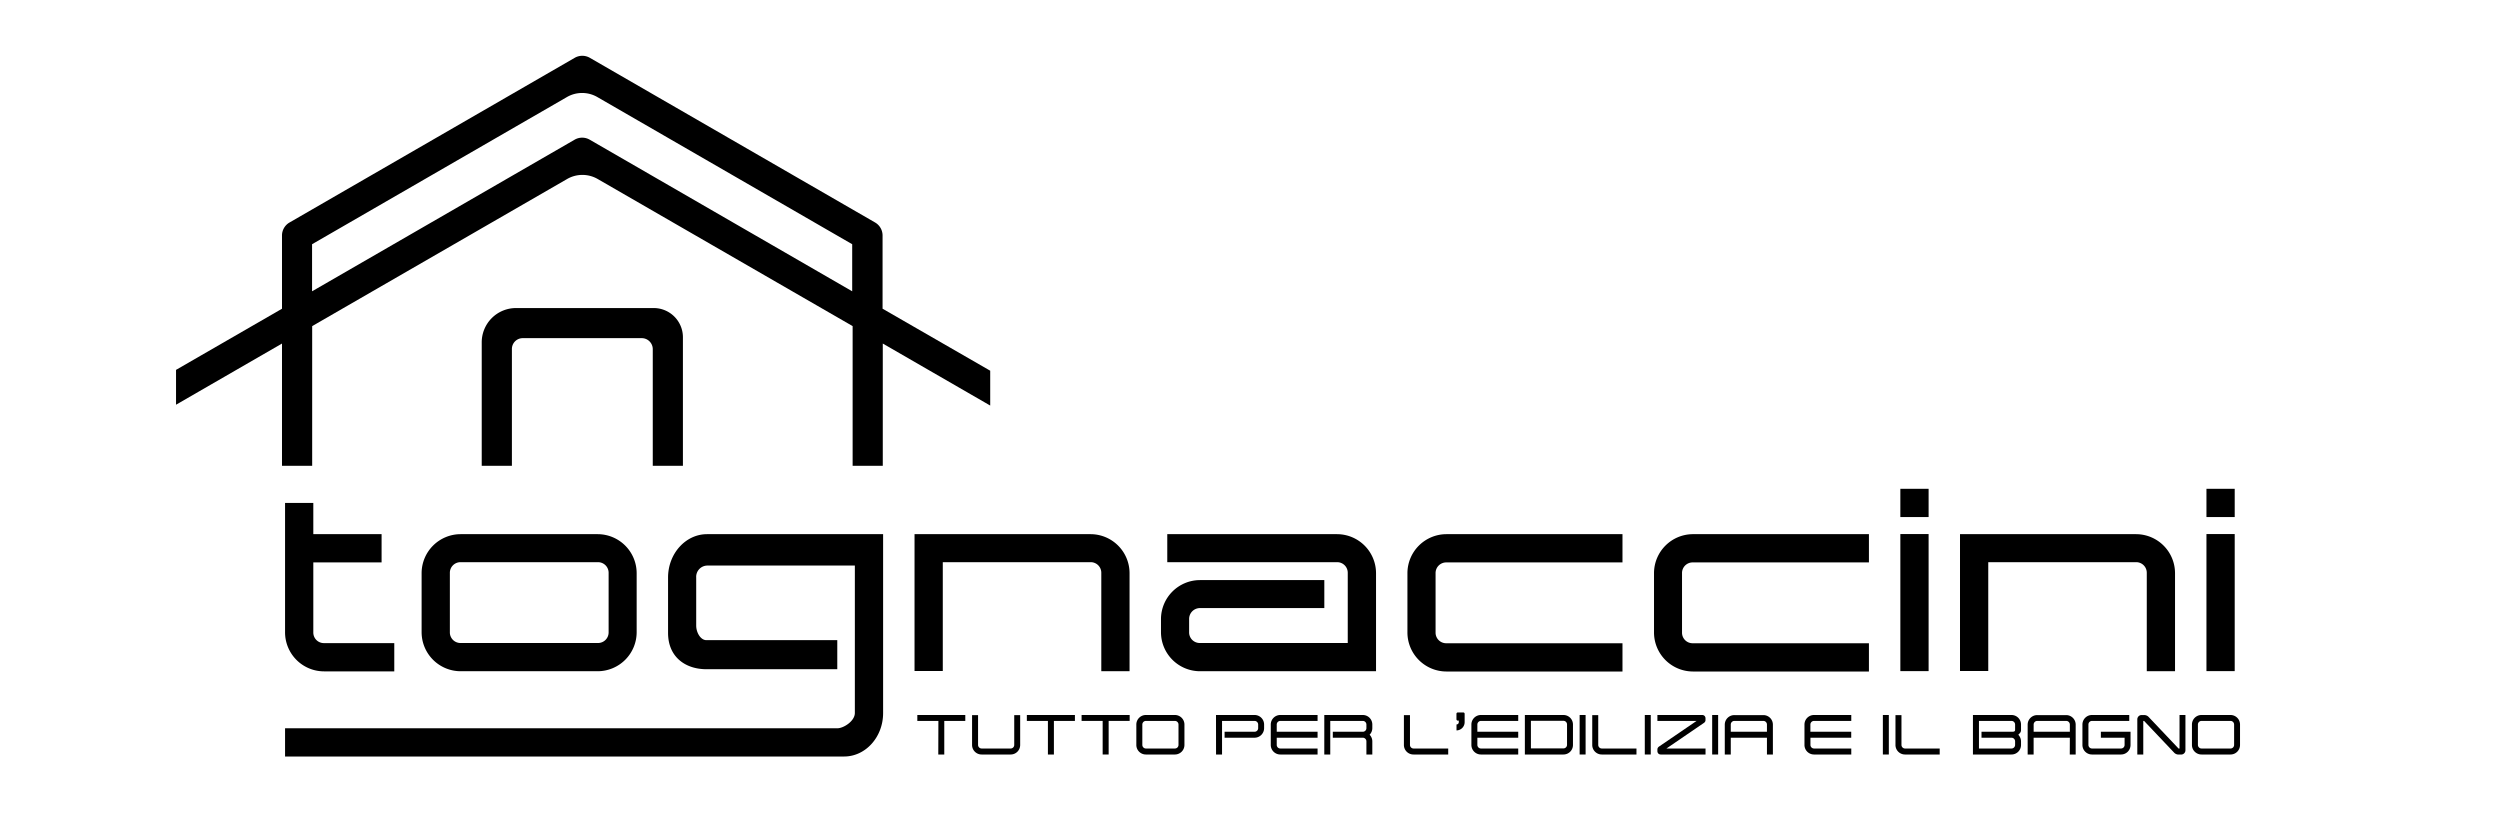<svg id="Livello_1" data-name="Livello 1" xmlns="http://www.w3.org/2000/svg" viewBox="0 0 922 302"><defs><style>.cls-1{fill:none;}.cls-2{fill:#628eca;}</style></defs><path d="M105.13,233.14V185.48h10.42V197h25.18v10.42H115.55v25.76a3.9,3.9,0,0,0,4,4h25.86v10.42H119.5A14.4,14.4,0,0,1,105.13,233.14Z"/><path d="M155.49,233.14V211.33A14.41,14.41,0,0,1,169.87,197h50.55a14.41,14.41,0,0,1,14.38,14.37v21.81a14.41,14.41,0,0,1-14.38,14.37H169.87A14.41,14.41,0,0,1,155.49,233.14Zm10.42-21.81v21.81a3.91,3.91,0,0,0,4,4h50.55a3.91,3.91,0,0,0,4-4V211.33a3.92,3.92,0,0,0-4-4H169.87A3.92,3.92,0,0,0,165.91,211.33Z"/><path d="M105.13,268.59h203.7c2.22,0,6.44-2.6,6.44-5.65V208.58H260.76a4.16,4.16,0,0,0-4,4.41v17.74c0,2.47,1.56,5.36,3.78,5.36h48.25v10.72H260.58c-7.91,0-14.2-4.58-14.2-13.4V213c0-8.82,6.47-16,14.38-16h64.93v66c0,8.82-6.46,16-14.38,16H105.13Z"/><path d="M406.16,211.33a3.91,3.91,0,0,0-4-4H347.7v40.13H337.28V197h64.93a14.4,14.4,0,0,1,14.37,14.37v36.18H406.16Z"/><path d="M428.17,233.14v-4.83a14.41,14.41,0,0,1,14.38-14.37h45.86v10.32H442.55a4,4,0,0,0-4,4.05v4.83a3.91,3.91,0,0,0,4,4h54.5V211.33a3.91,3.91,0,0,0-3.95-4H430.49V197H493.1a14.41,14.41,0,0,1,14.38,14.37v36.18H442.55A14.41,14.41,0,0,1,428.17,233.14Z"/><path d="M519.06,233.14V211.33A14.41,14.41,0,0,1,533.44,197h64.93v10.42H533.44a3.92,3.92,0,0,0-4,4v21.81a3.91,3.91,0,0,0,4,4h64.93v10.42H533.44A14.41,14.41,0,0,1,519.06,233.14Z"/><path d="M610,233.14V211.33A14.4,14.4,0,0,1,624.33,197h64.93v10.42H624.33a3.91,3.91,0,0,0-4,4v21.81a3.9,3.9,0,0,0,4,4h64.93v10.42H624.33A14.4,14.4,0,0,1,610,233.14Z"/><path d="M700.85,180.27h10.42v10.42H700.85Zm0,16.69h10.42v50.55H700.85Z"/><path d="M791.73,211.33a3.91,3.91,0,0,0-4-4H733.27v40.13H722.85V197h64.93a14.4,14.4,0,0,1,14.37,14.37v36.18H791.73Z"/><path d="M813.74,180.27h10.42v10.42H813.74Zm0,16.69h10.42v50.55H813.74Z"/><path class="cls-1" d="M217.53,51.52l96.83,55.91V90.07L214.75,32.56,115.13,90.07v17.36L212,51.52A5.53,5.53,0,0,1,217.53,51.52Z"/><path class="cls-1" d="M214.75,62.76l-99.62,57.51v51.51h62.53V119.17a5.56,5.56,0,0,1,5.56-5.56h63.05a5.56,5.56,0,0,1,5.56,5.56v52.61h62.53V120.27Z"/><rect class="cls-1" x="188.79" y="124.73" width="51.92" height="47.05"/><path d="M241.06,113.61H190.31a12.65,12.65,0,0,0-12.65,12.65v45.52h11.13V128.71a4,4,0,0,1,4-4h43.88a4.07,4.07,0,0,1,4.07,4.07v43h11.12V124.39A10.77,10.77,0,0,0,241.06,113.61Z"/><polygon class="cls-2" points="115.13 118.34 104 124.77 104 126.69 115.13 120.27 115.13 118.34"/><path d="M325.49,113.85v-27a5.54,5.54,0,0,0-2.78-4.81L217.53,21.32a5.59,5.59,0,0,0-5.57,0L106.79,82.05A5.53,5.53,0,0,0,104,86.86v27L64.92,136.41v12.85L104,126.7v45.08h11.13V120.27l94-54.24a11.28,11.28,0,0,1,11.32,0l94,54.24v51.51h11.12V126.7l39.62,22.87V136.72Zm-108-62.33a5.55,5.55,0,0,0-5.57,0l-96.83,55.91V90.07l94-54.28a11.2,11.2,0,0,1,11.2,0l94,54.28v17.36Z"/><path d="M346.08,265.87h-7.77v-2.18H356v2.18h-7.75v12.39h-2.21Z"/><path d="M358.5,274.73v-11h2.21v11a1.32,1.32,0,0,0,1.32,1.32h10.7a1.32,1.32,0,0,0,1.32-1.32v-11h2.19v11a3.51,3.51,0,0,1-3.51,3.53H362A3.52,3.52,0,0,1,358.5,274.73Z"/><path d="M386.47,265.87H378.7v-2.18h17.73v2.18h-7.75v12.39h-2.21Z"/><path d="M406.66,265.87h-7.77v-2.18h17.73v2.18h-7.75v12.39h-2.21Z"/><path d="M419.08,274.73v-7.51a3.52,3.52,0,0,1,3.53-3.53h10.7a3.52,3.52,0,0,1,3.51,3.53v7.51a3.52,3.52,0,0,1-3.51,3.53h-10.7A3.52,3.52,0,0,1,419.08,274.73Zm2.21-7.51v7.51a1.32,1.32,0,0,0,1.32,1.32h10.7a1.32,1.32,0,0,0,1.32-1.32v-7.51a1.34,1.34,0,0,0-1.32-1.35h-10.7A1.34,1.34,0,0,0,421.29,267.22Z"/><path d="M448.46,263.69h14.23a3.51,3.51,0,0,1,3.51,3.53v1.32a3.53,3.53,0,0,1-3.51,3.53H451.63v-2.2h11.06a1.32,1.32,0,0,0,1.32-1.33v-1.32a1.34,1.34,0,0,0-1.32-1.35h-12v12.39h-2.21Z"/><path d="M468.66,274.73v-7.51a3.52,3.52,0,0,1,3.53-3.53h13.73v2.18H472.19a1.34,1.34,0,0,0-1.33,1.35v2.65h15.06v2.2H470.86v2.66a1.32,1.32,0,0,0,1.33,1.32h13.73v2.21H472.19A3.52,3.52,0,0,1,468.66,274.73Z"/><path d="M503.93,273.4a1.33,1.33,0,0,0-1.33-1.33H491.54v-2.2H502.6a1.32,1.32,0,0,0,1.33-1.33v-1.32a1.34,1.34,0,0,0-1.33-1.35h-12v12.39h-2.2V263.69H502.6a3.51,3.51,0,0,1,3.51,3.53v1.32a3.49,3.49,0,0,1-1,2.43,3.51,3.51,0,0,1,1,2.43v4.86h-2.18Z"/><path d="M517.76,274.73v-11H520v11a1.32,1.32,0,0,0,1.32,1.32h12.78v2.21H521.29A3.52,3.52,0,0,1,517.76,274.73Z"/><path d="M537.14,265.26v-2a.5.5,0,0,1,.51-.51h2a.51.51,0,0,1,.51.51v3.12a3.05,3.05,0,0,1-3,3v-2.2a.83.83,0,0,0,.84-.84v-.57h-.35A.51.51,0,0,1,537.14,265.26Z"/><path d="M542.65,274.73v-7.51a3.52,3.52,0,0,1,3.53-3.53h13.74v2.18H546.18a1.35,1.35,0,0,0-1.33,1.35v2.65h15.07v2.2H544.85v2.66a1.33,1.33,0,0,0,1.33,1.32h13.74v2.21H546.18A3.52,3.52,0,0,1,542.65,274.73Z"/><path d="M562.37,263.69H576.6a3.51,3.51,0,0,1,3.51,3.53v7.51a3.51,3.51,0,0,1-3.51,3.53H562.37Zm15.55,11v-7.51a1.34,1.34,0,0,0-1.32-1.35h-12v10.18h12A1.32,1.32,0,0,0,577.92,274.73Z"/><path d="M582.57,263.69h2.2v14.57h-2.2Z"/><path d="M587.22,274.73v-11h2.21v11a1.32,1.32,0,0,0,1.32,1.32h12.78v2.21H590.75A3.52,3.52,0,0,1,587.22,274.73Z"/><path d="M606.6,263.69h2.2v14.57h-2.2Z"/><path d="M611.6,277.91a1.29,1.29,0,0,1-.35-.86v-.65a1.23,1.23,0,0,1,.15-.59,1.55,1.55,0,0,1,.38-.43l13.9-9.49H611.25v-2.2h16.53a1.21,1.21,0,0,1,.86.34,1.29,1.29,0,0,1,.35.88v.63a1.16,1.16,0,0,1-.15.6,1.39,1.39,0,0,1-.38.43l-13.88,9.48H629v2.21H612.46A1.26,1.26,0,0,1,611.6,277.91Z"/><path d="M631.45,263.69h2.2v14.57h-2.2Z"/><path d="M651.65,272.07H638.31v6.19H636.1v-11a3.52,3.52,0,0,1,3.53-3.53h10.7a3.51,3.51,0,0,1,3.51,3.53v11h-2.19Zm0-4.85a1.34,1.34,0,0,0-1.32-1.35h-10.7a1.34,1.34,0,0,0-1.32,1.35v2.65h13.34Z"/><path d="M665.49,274.73v-7.51a3.52,3.52,0,0,1,3.53-3.53h13.73v2.18H669a1.34,1.34,0,0,0-1.33,1.35v2.65h15.06v2.2H667.69v2.66a1.32,1.32,0,0,0,1.33,1.32h13.73v2.21H669A3.52,3.52,0,0,1,665.49,274.73Z"/><path d="M694.4,263.69h2.2v14.57h-2.2Z"/><path d="M699.05,274.73v-11h2.21v11a1.32,1.32,0,0,0,1.32,1.32h12.78v2.21H702.58A3.52,3.52,0,0,1,699.05,274.73Z"/><path d="M727.62,263.69h14.22a3.51,3.51,0,0,1,3.51,3.53v1.94c0,.91-.35,1.16-1,1.81a3.56,3.56,0,0,1,1,2.43v1.33a3.51,3.51,0,0,1-3.51,3.53H727.62Zm15.55,11V273.4a1.34,1.34,0,0,0-1.33-1.33H730.78v-2.2h11.06c.73,0,1.33,0,1.33-.71v-1.94a1.35,1.35,0,0,0-1.33-1.35h-12v10.18h12A1.33,1.33,0,0,0,743.17,274.73Z"/><path d="M763.36,272.07H750v6.19h-2.2v-11a3.52,3.52,0,0,1,3.53-3.53H762a3.51,3.51,0,0,1,3.51,3.53v11h-2.18Zm0-4.85a1.34,1.34,0,0,0-1.33-1.35H751.34a1.35,1.35,0,0,0-1.33,1.35v2.65h13.35Z"/><path d="M768,274.73v-7.51a3.52,3.52,0,0,1,3.53-3.53h13.74v2.18H771.53a1.34,1.34,0,0,0-1.32,1.35v7.51a1.32,1.32,0,0,0,1.32,1.32h10.7a1.32,1.32,0,0,0,1.32-1.32v-2.66H774.8v-2.2h10.94v4.86a3.51,3.51,0,0,1-3.51,3.53h-10.7A3.52,3.52,0,0,1,768,274.73Z"/><path d="M801.75,277.5l-11-11.61,0,0h-.31v12.39h-2.2v-13a1.58,1.58,0,0,1,1.59-1.57h1a2.27,2.27,0,0,1,1.63.75l11,11.61h.35V263.69h2.18v13a1.58,1.58,0,0,1-1.57,1.59h-1A2.26,2.26,0,0,1,801.75,277.5Z"/><path d="M808.39,274.73v-7.51a3.52,3.52,0,0,1,3.53-3.53h10.69a3.51,3.51,0,0,1,3.51,3.53v7.51a3.51,3.51,0,0,1-3.51,3.53H811.92A3.52,3.52,0,0,1,808.39,274.73Zm2.2-7.51v7.51a1.33,1.33,0,0,0,1.33,1.32h10.69a1.32,1.32,0,0,0,1.33-1.32v-7.51a1.34,1.34,0,0,0-1.33-1.35H811.92A1.35,1.35,0,0,0,810.59,267.22Z"/></svg>